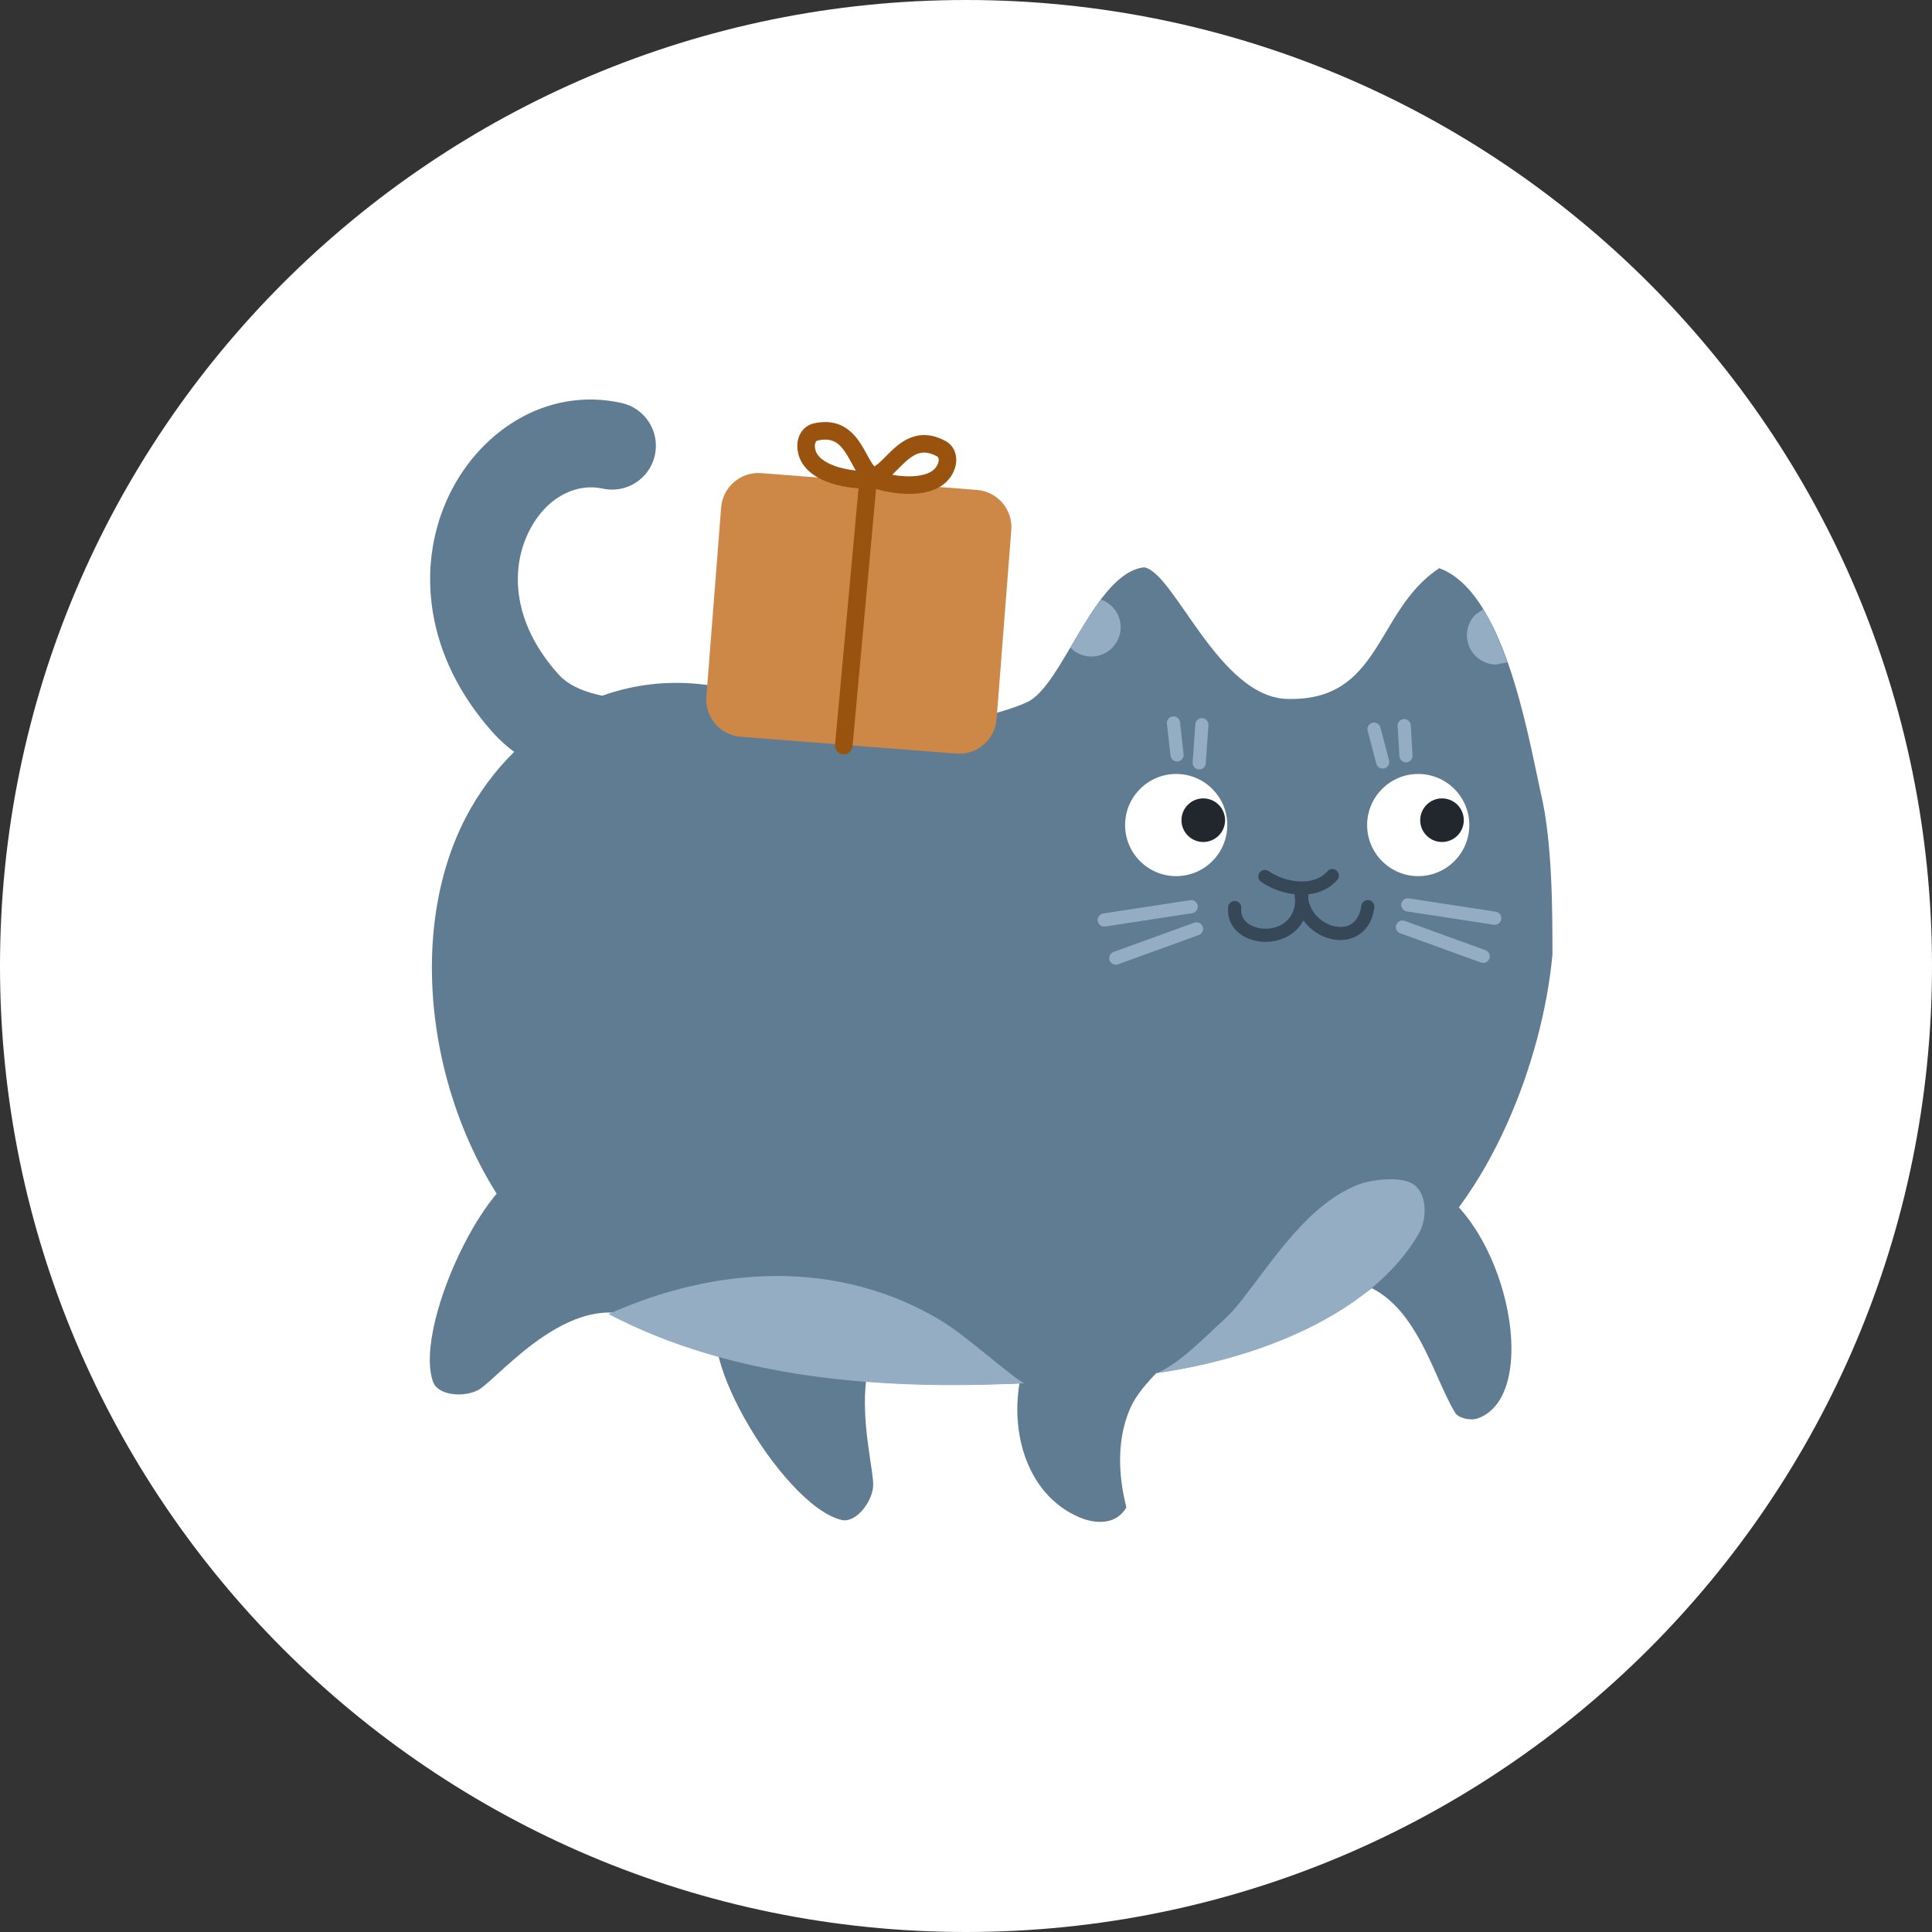 <?xml version="1.0" encoding="utf-8"?>
<!-- Generator: Adobe Illustrator 16.0.4, SVG Export Plug-In . SVG Version: 6.00 Build 0)  -->
<!DOCTYPE svg PUBLIC "-//W3C//DTD SVG 1.1//EN" "http://www.w3.org/Graphics/SVG/1.1/DTD/svg11.dtd">
<svg version="1.1" id="Vrstva_1" xmlns="http://www.w3.org/2000/svg" xmlns:xlink="http://www.w3.org/1999/xlink" x="0px" y="0px"
	 width="215px" height="215px" viewBox="0 0 215 215" enable-background="new 0 0 215 215" xml:space="preserve">
<rect x="0" y="0" width="215" height="215" fill="#333333" stroke="none"/>
<path fill-rule="evenodd" clip-rule="evenodd" fill="#FFFFFF" d="M107.5,0C166.831,0,215,48.169,215,107.5
	c0,59.331-48.169,107.5-107.5,107.5C48.169,215,0,166.831,0,107.5C0,48.169,48.169,0,107.5,0z"/>
<path fill="#607C92" d="M114.295,78.143c3.945-1.792,7.506-14.417,13.036-15.011c3.358,0.593,8.292,14.43,15.892,14.647
	c10.557,0.303,9.793-9.84,16.941-14.55c7.154,2.592,9.791,18.123,11.292,24.976c1.305,5.43,1.305,13.247,1.305,18.025
	c-1.088,11.945-7.104,27.238-16.394,34.328c-15.014,12.246-28.706,12.932-44.049,13.433c-16.496,0.536-34.181-0.667-48.205-11.333
	c-14.911-11.339-20.462-36.044-12.247-51.75c5.509-10.529,18.172-18.764,33.182-13.036C96.506,83.205,109.949,80.118,114.295,78.143
	"/>
<path fill="#94ADC2" d="M119.113,72.055l1.105-1.865c0.519-0.864,1.049-1.718,1.598-2.519l0.704-0.911l0.2,0.042
	c1.171,0.494,1.993,1.653,1.993,3c0,1.797-1.461,3.259-3.26,3.259c-0.901,0-1.716-0.365-2.304-0.955L119.113,72.055z"/>
<path fill="#94ADC2" d="M163.244,70.694c0-0.898,0.365-1.713,0.954-2.303l0.864-0.581l0.589,0.982
	c0.29,0.535,0.569,1.094,0.833,1.673l1.278,3.234l-1.26,0.253C164.706,73.953,163.244,72.49,163.244,70.694"/>
<path fill="#607C92" d="M147.921,142.421c9.118-0.465,11.112,10.038,14.021,14.813c0.353,0.573,1.711,0.917,2.57,0.592
	c9.261-3.512-0.211-34.269-14.223-25.478C144.479,135.993,147.055,137.708,147.921,142.421"/>
<path fill="#607C92" d="M132.514,148.795c-1.99,2.422-5.451,5.079-6.678,7.791c-2.39,5.291-0.424,11.068-0.499,11.188
	c-1.388,2.285-4.064,1.587-5.286,1.053c-12.066-5.264-7.357-29.836,7.787-24.927C130.472,144.754,130.489,147.607,132.514,148.795"
	/>
<path fill="#607C92" d="M73.259,148.148c-8.167-6.778-17.514,5.031-19.944,6.479c-1.545,0.922-4.533,0.71-5.103-0.803
	c-2.426-6.436,7.315-26.457,12.493-23.605c1.105,0.607,9.771,11.693,11.567,14.176L73.259,148.148z"/>
<path fill="#607C92" d="M102.871,145.173c-10.174,3.021-5.554,17.353-5.701,20.18c-0.094,1.797-1.931,4.162-3.506,3.796
	c-6.696-1.562-17.922-20.791-12.675-23.508c1.12-0.581,15.152-1.621,18.213-1.733L102.871,145.173z"/>
<path fill="#607C92" d="M73.797,88.581c-1.193-0.571-4.3-0.792-7.233-1.299c-3.514-0.607-8.215-1.828-11.766-5.818
	c-7.523-8.45-8.43-18.269-5.078-25.807c3.303-7.427,10.907-12.694,19.441-10.814c2.631,0.581,4.295,3.186,3.716,5.815
	c-0.581,2.631-3.186,4.296-5.815,3.717c-3.07-0.676-6.58,1.1-8.425,5.249c-1.723,3.876-1.641,9.632,3.45,15.351
	c1.278,1.435,3.188,2.182,6.138,2.69c3.151,0.545,6.805,0.688,9.784,2.113c2.429,1.163,3.459,4.078,2.295,6.508
	C79.143,88.716,76.228,89.745,73.797,88.581"/>
<path fill="#CD8847" d="M80.25,56.476l-1.64,21.042c-0.179,2.289,1.535,4.294,3.824,4.472l23.997,1.871
	c2.289,0.179,4.292-1.538,4.472-3.826l1.638-21.044c0.179-2.289-1.534-4.293-3.823-4.47L84.722,52.65
	C82.433,52.471,80.428,54.185,80.25,56.476"/>
<path fill-rule="evenodd" clip-rule="evenodd" fill="#FFFFFF" d="M130.89,86.129c3.138,0,5.685,2.548,5.685,5.686
	c0,3.137-2.547,5.684-5.685,5.684c-3.137,0-5.685-2.547-5.685-5.684C125.205,88.677,127.753,86.129,130.89,86.129z"/>
<path fill-rule="evenodd" clip-rule="evenodd" fill="#FFFFFF" d="M157.824,86.129c3.137,0,5.686,2.548,5.686,5.686
	c0,3.137-2.549,5.684-5.686,5.684s-5.685-2.547-5.685-5.684C152.14,88.677,154.688,86.129,157.824,86.129z"/>
<path fill="#364858" d="M144.586,99.556c-1.525-0.06-3.071-0.607-4.241-1.414c-0.333-0.229-0.415-0.687-0.185-1.018
	c0.229-0.333,0.684-0.418,1.018-0.187c0.947,0.654,2.229,1.105,3.467,1.154c1.229,0.05,2.334-0.295,3.073-1.135
	c0.267-0.303,0.732-0.334,1.034-0.065c0.303,0.267,0.333,0.73,0.062,1.033C147.704,99.185,146.113,99.616,144.586,99.556"/>
<path fill="#364858" d="M138.09,103.997c-0.939-0.661-1.547-1.721-1.413-3.074c0.038-0.399,0.397-0.695,0.8-0.655
	c0.398,0.039,0.694,0.397,0.655,0.801c-0.075,0.773,0.247,1.343,0.8,1.733c0.58,0.407,1.419,0.614,2.281,0.529
	c1.336-0.13,2.65-0.939,2.889-2.719l0.034-0.384l-0.026-0.146c-0.039-0.324-0.053-0.661-0.029-1.011
	c0.056-0.873,1.336-0.921,1.457-0.054c0.029,0.229,0.053,0.452,0.062,0.666v0.413l0.022,0.127c0.32,1.438,1.47,2.473,2.708,2.812
	c1.39,0.383,2.866-0.1,3.162-2.239c0.055-0.4,0.424-0.68,0.825-0.627c0.399,0.058,0.679,0.427,0.625,0.826
	c-0.422,3.065-2.818,4.054-5.002,3.452c-1.04-0.286-2.048-0.933-2.775-1.855l-0.118-0.163l-0.227,0.382
	c-0.802,1.195-2.117,1.846-3.463,1.978C140.205,104.901,138.999,104.639,138.09,103.997"/>
<circle fill-rule="evenodd" clip-rule="evenodd" fill="#22272E" cx="133.904" cy="91.274" r="2.426"/>
<path fill-rule="evenodd" clip-rule="evenodd" fill="#22272E" d="M160.471,88.848c1.34,0,2.426,1.087,2.426,2.426
	s-1.086,2.427-2.426,2.427c-1.337,0-2.424-1.088-2.424-2.427S159.134,88.848,160.471,88.848z"/>
<path fill="#94ADC2" d="M130.256,84.091l-0.395-3.556c-0.043-0.401,0.248-0.764,0.646-0.81c0.403-0.044,0.764,0.247,0.81,0.647
	l0.396,3.554c0.044,0.403-0.246,0.766-0.648,0.811S130.301,84.491,130.256,84.091"/>
<path fill="#94ADC2" d="M133.4,85.629c-0.401-0.028-0.706-0.379-0.679-0.781l0.297-4.247c0.028-0.403,0.378-0.707,0.782-0.679
	c0.402,0.028,0.707,0.378,0.679,0.782l-0.297,4.245C134.155,85.353,133.805,85.656,133.4,85.629"/>
<path fill="#94ADC2" d="M153.162,84.986l-0.961-3.655c-0.103-0.392,0.129-0.792,0.521-0.895c0.392-0.102,0.792,0.13,0.894,0.521
	l0.963,3.654c0.102,0.392-0.131,0.792-0.521,0.894C153.666,85.608,153.266,85.376,153.162,84.986"/>
<path fill="#94ADC2" d="M155.732,84.151l-0.197-3.359c-0.021-0.402,0.285-0.749,0.689-0.773c0.403-0.023,0.75,0.286,0.773,0.689
	l0.197,3.358c0.023,0.403-0.287,0.748-0.689,0.772C156.103,84.862,155.756,84.554,155.732,84.151"/>
<path fill="#94ADC2" d="M166.229,102.905l-9.679-1.481c-0.399-0.062-0.674-0.437-0.612-0.836c0.061-0.4,0.436-0.674,0.834-0.613
	l9.678,1.482c0.402,0.062,0.675,0.437,0.615,0.835C167.003,102.691,166.628,102.967,166.229,102.905"/>
<path fill="#94ADC2" d="M164.809,107.115l-8.988-3.259c-0.381-0.138-0.577-0.557-0.44-0.938c0.14-0.379,0.56-0.576,0.939-0.438
	l8.985,3.259c0.38,0.139,0.576,0.559,0.439,0.937C165.605,107.057,165.188,107.254,164.809,107.115"/>
<path fill="#94ADC2" d="M122.16,102.49c-0.06-0.4,0.215-0.774,0.613-0.836l9.678-1.48c0.4-0.061,0.775,0.215,0.836,0.613
	c0.06,0.399-0.215,0.773-0.612,0.835l-9.679,1.481C122.597,103.163,122.222,102.889,122.16,102.49"/>
<path fill="#94ADC2" d="M123.48,106.876c-0.138-0.381,0.06-0.8,0.439-0.938l8.986-3.259c0.381-0.139,0.799,0.059,0.938,0.438
	c0.137,0.381-0.06,0.8-0.439,0.937l-8.988,3.261C124.039,107.453,123.619,107.256,123.48,106.876"/>
<path fill="#9A530F" d="M93.81,83.941c-0.536-0.05-0.932-0.525-0.882-1.062l2.667-29.133c0.048-0.536,0.524-0.932,1.061-0.882
	c0.537,0.047,0.932,0.524,0.882,1.06l-2.667,29.134C94.822,83.595,94.346,83.99,93.81,83.941"/>
<path fill="#9A530F" d="M91.953,53.584c-0.796-0.315-1.583-0.763-2.183-1.4c-0.617-0.655-1.024-1.497-1.042-2.523
	c-0.01-0.516,0.118-1.062,0.413-1.53c0.303-0.48,0.788-0.877,1.439-1.021c2.5-0.55,3.979,0.554,4.959,1.917
	c0.449,0.624,0.815,1.333,1.112,1.871c0.339,0.606,0.572,0.963,0.806,1.17c0.258,0.228,0.375,0.57,0.317,0.901l-0.026,0.105
	c-0.009,0.047-0.013,0.129-0.036,0.257c-0.034,0.17-0.135,0.599-0.561,0.878c-0.151,0.1-0.328,0.156-0.51,0.158
	C95.391,54.404,93.54,54.213,91.953,53.584 M93.955,50.167c-0.646-0.897-1.406-1.491-2.954-1.15
	c-0.083,0.018-0.15,0.061-0.208,0.155c-0.068,0.107-0.116,0.27-0.113,0.453c0.009,0.487,0.19,0.877,0.512,1.22
	c0.339,0.36,0.845,0.673,1.479,0.925c0.8,0.317,1.714,0.502,2.566,0.592l-0.235-0.412C94.662,51.346,94.342,50.708,93.955,50.167"/>
<path fill="#9A530F" d="M97.38,54.378c-0.172-0.055-0.325-0.157-0.444-0.294c-0.333-0.385-0.313-0.825-0.298-1
	c0.012-0.12,0.031-0.216,0.034-0.255l0.004-0.109c0.035-0.335,0.243-0.633,0.554-0.78c0.279-0.131,0.597-0.402,1.097-0.902
	c0.437-0.435,0.984-1.013,1.586-1.49c1.313-1.038,3.056-1.69,5.298-0.476c1.138,0.618,1.397,1.916,1.077,2.962
	c-0.302,0.983-0.927,1.681-1.7,2.139c-0.752,0.446-1.633,0.66-2.485,0.743C100.406,55.082,98.572,54.754,97.38,54.378
	 M101.915,52.974c0.681-0.066,1.253-0.228,1.679-0.479c0.404-0.241,0.687-0.566,0.828-1.032c0.084-0.269,0.048-0.572-0.14-0.675
	c-1.399-0.757-2.293-0.392-3.157,0.292c-0.514,0.406-0.998,0.93-1.496,1.418l-0.338,0.337l-0.471-0.093
	C99.751,52.948,100.887,53.076,101.915,52.974"/>
<path fill="#94ADC2" d="M67.722,146.236c11.905-5.347,25.561-6.212,37.089,0.78c2.745,1.664,7.966,6.385,9.171,6.915
	C97.963,154.73,81.441,153.426,67.722,146.236"/>
<path fill="#94ADC2" d="M128.819,152.774c2.546-1.142,5.152-3.873,7.225-5.759c0.826-0.753,1.461-1.471,2.147-2.344
	c3.66-4.655,7.477-10.775,13.077-12.882c1.448-0.544,4.255-0.83,5.661-0.193c1.991,0.896,1.907,4.046,0.976,5.659
	C152.438,146.729,138.875,151.429,128.819,152.774"/>
</svg>
